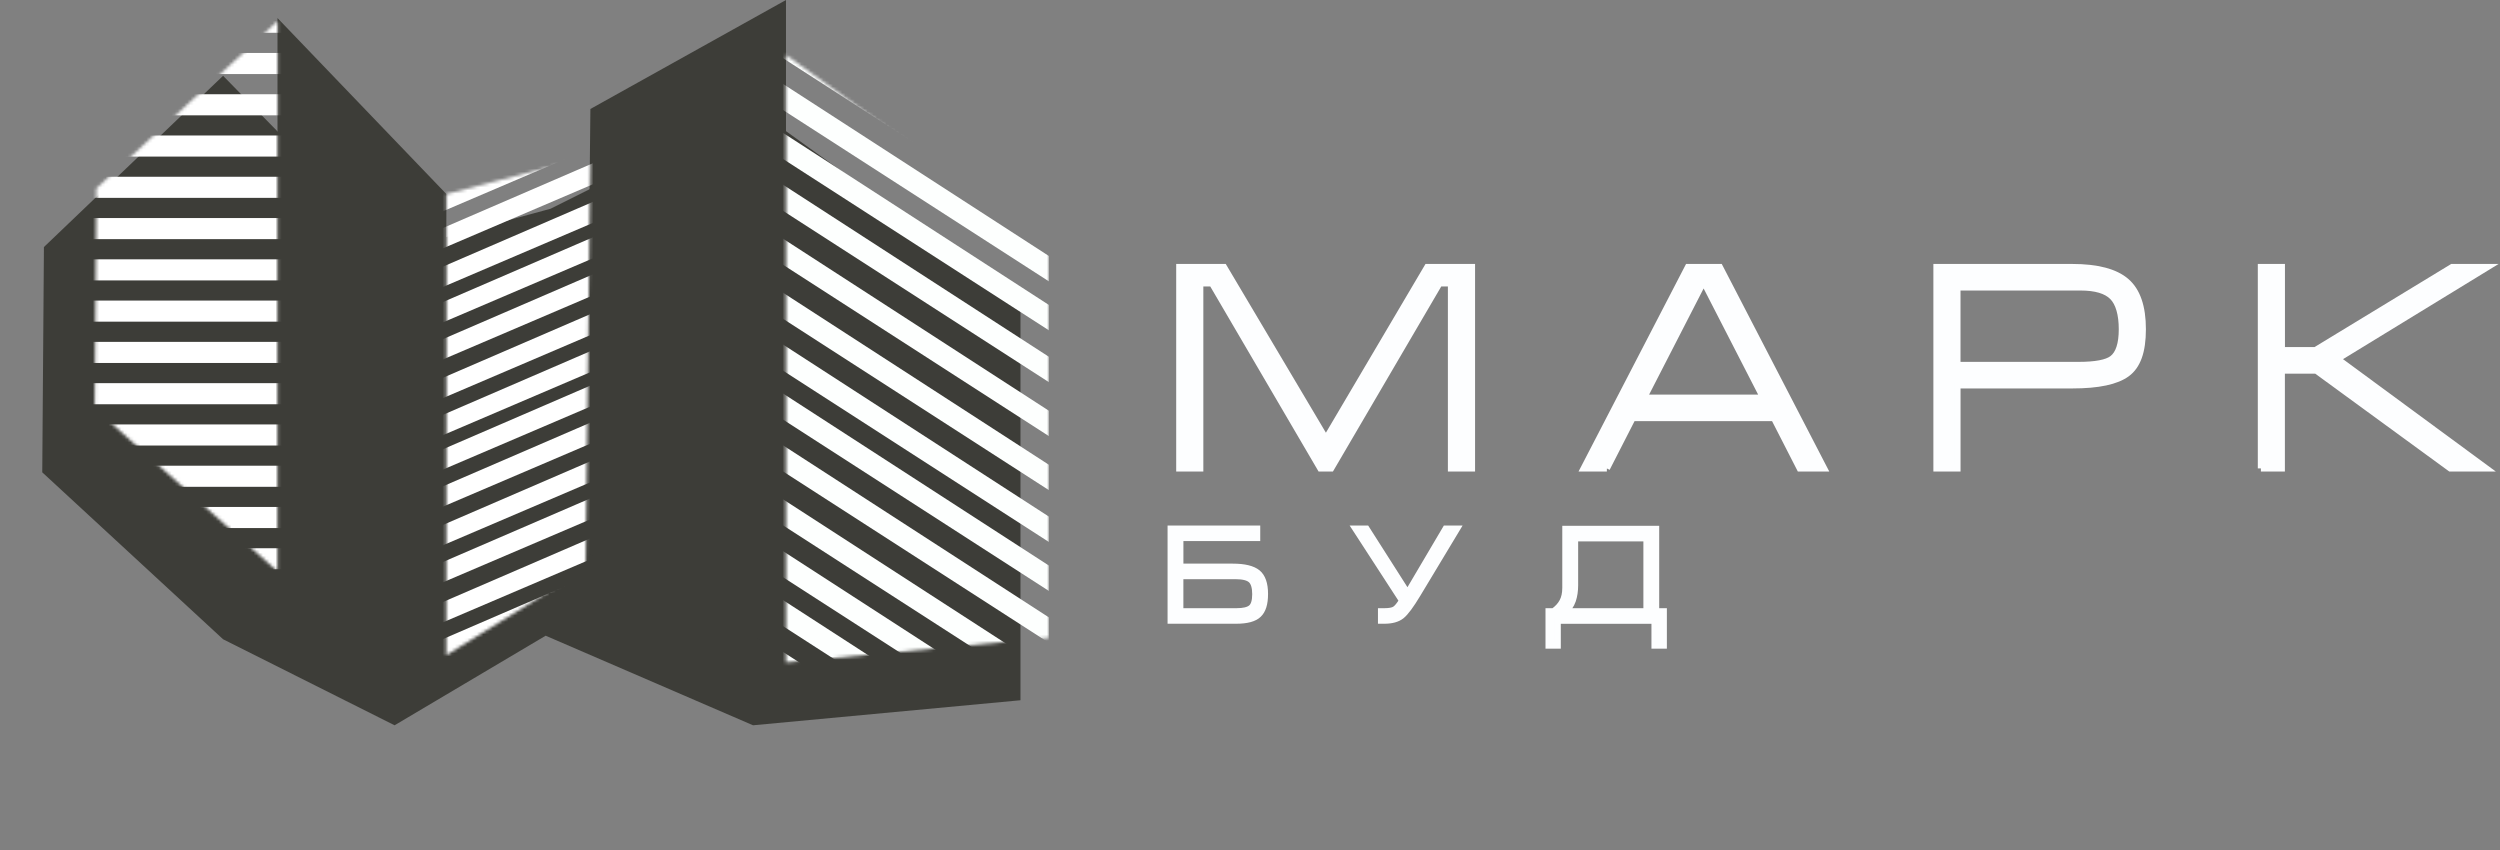 <svg width="794" height="270" viewBox="0 0 794 270" fill="none" xmlns="http://www.w3.org/2000/svg">
<rect x="0" y="0" width="794" height="270" fill="#808080" stroke="none"/>
<g clip-path="url(#clip0_102_9)">
<path d="M239.16 34.12L174.85 66.3L125.32 79.73L70.85 24.07L13.95 78.46L13.42 150.01L70.85 203.03L125.32 230.35L173.3 201.9L239.16 230.35L324.1 222.4V95.23L239.16 34.12Z" fill="#3D3D38"/>
<path d="M88.13 5.73L141.79 61.65L141.3 207.1L88.13 180.43V5.73Z" fill="#3D3D38"/>
<path d="M187.51 34.61L249.63 0V207.49L186.01 175.49L187.51 34.61Z" fill="#3D3D38"/>
<mask id="mask0_102_9" style="mask-type:luminance" maskUnits="userSpaceOnUse" x="30" y="6" width="59" height="176">
<path d="M30.6 59.85L88.13 6.75V181.48L30.05 129.71L30.6 59.85Z" fill="white"/>
</mask>
<g mask="url(#mask0_102_9)">
<path d="M134.01 108.58H0V115.28H134.01V108.58Z" fill="white"/>
<path d="M134.01 121.69H0V128.39H134.01V121.69Z" fill="white"/>
<path d="M134.01 134.8H0V141.5H134.01V134.8Z" fill="white"/>
<path d="M134.01 147.91H0V154.61H134.01V147.91Z" fill="white"/>
<path d="M134.01 161.01H0V167.71H134.01V161.01Z" fill="white"/>
<path d="M134.01 174.12H0V180.82H134.01V174.12Z" fill="white"/>
<path d="M134.01 3.71H0V10.41H134.01V3.71Z" fill="white"/>
<path d="M134.01 16.82H0V23.52H134.01V16.82Z" fill="white"/>
<path d="M134.01 29.93H0V36.63H134.01V29.93Z" fill="white"/>
<path d="M134.01 43.03H0V49.73H134.01V43.03Z" fill="white"/>
<path d="M134.01 56.14H0V62.84H134.01V56.14Z" fill="white"/>
<path d="M134.01 69.25H0V75.95H134.01V69.25Z" fill="white"/>
<path d="M134.01 82.36H0V89.06H134.01V82.36Z" fill="white"/>
<path d="M134.01 95.46H0V102.16H134.01V95.46Z" fill="white"/>
</g>
<mask id="mask1_102_9" style="mask-type:luminance" maskUnits="userSpaceOnUse" x="141" y="49" width="47" height="160">
<path d="M141.79 61.65L187.51 49.65L186.01 180.64L141.72 208.12L141.79 61.65Z" fill="white"/>
</mask>
<g mask="url(#mask1_102_9)">
<path d="M124.67 149.59L198.66 117.64V124.36L124.67 155.98V149.59Z" fill="white"/>
<path d="M124.67 161.36L198.66 129.41V136.14L124.67 167.75V161.36Z" fill="white"/>
<path d="M124.67 173.63L198.66 141.68V148.41L124.67 180.02V173.63Z" fill="white"/>
<path d="M124.67 185.4L198.66 153.46V160.18L124.67 191.79V185.4Z" fill="white"/>
<path d="M124.67 198.11L198.66 166.16V172.89L124.67 204.5V198.11Z" fill="white"/>
<path d="M124.67 209.88L198.66 177.93V184.66L124.67 216.27V209.88Z" fill="white"/>
<path d="M124.67 102.84L198.66 70.89V77.62L124.67 109.23V102.84Z" fill="white"/>
<path d="M124.67 114.61L198.66 82.66V89.39L124.67 121V114.61Z" fill="white"/>
<path d="M124.67 126.89L198.66 94.94V101.66L124.67 133.28V126.89Z" fill="white"/>
<path d="M124.72 67.53L198.71 35.58V42.3L124.72 73.92V67.53Z" fill="white"/>
<path d="M124.72 79.3L198.71 47.35V54.08L124.72 85.69V79.3Z" fill="white"/>
<path d="M124.72 91.57L198.71 59.62V66.35L124.72 97.96V91.57Z" fill="white"/>
<path d="M124.67 138.66L198.66 106.71V113.43L124.67 145.05V138.66Z" fill="white"/>
</g>
<mask id="mask2_102_9" style="mask-type:luminance" maskUnits="userSpaceOnUse" x="249" y="17" width="85" height="194">
<path d="M249.63 17.47V210.4L333.14 202.58V77.55L249.63 17.47Z" fill="white"/>
</mask>
<g mask="url(#mask2_102_9)">
<path d="M241.76 202.561L333.14 261.701V269.761L238.61 208.841L241.76 202.561Z" fill="#FDFFFE"/>
<path d="M241.76 186.101L333.14 245.241V253.301L238.61 192.371L241.76 186.101Z" fill="#FDFFFE"/>
<path d="M241.76 170.55L333.14 229.69V237.75L238.61 176.83L241.76 170.55Z" fill="#FDFFFE"/>
<path d="M241.76 154.09L333.14 213.23V221.29L238.61 160.36L241.76 154.09Z" fill="#FDFFFE"/>
<path d="M241.76 136.95L333.14 196.09V204.15L238.61 143.23L241.76 136.95Z" fill="#FDFFFE"/>
<path d="M241.76 120.49L333.14 179.63V187.69L238.61 126.76L241.76 120.49Z" fill="#FDFFFE"/>
<path d="M241.76 104.94L333.14 164.08V172.14L238.61 111.22L241.76 104.94Z" fill="#FDFFFE"/>
<path d="M241.76 88.481L333.14 147.62V155.68L238.61 94.751L241.76 88.481Z" fill="#FDFFFE"/>
<path d="M241.76 71.32L333.14 130.46V138.52L238.61 77.59L241.76 71.32Z" fill="#FDFFFE"/>
<path d="M241.76 54.181L333.14 113.321V121.381L238.61 60.461L241.76 54.181Z" fill="#FDFFFE"/>
<path d="M241.76 37.72L333.14 96.86V104.92L238.61 43.99L241.76 37.72Z" fill="#FDFFFE"/>
<path d="M241.76 22.17L333.14 81.31V89.37L238.61 28.45L241.76 22.17Z" fill="#FDFFFE"/>
<path d="M241.76 5.71L333.14 64.85V72.91L238.61 11.98L241.76 5.71Z" fill="#FDFFFE"/>
</g>
<path d="M467.47 148.77H460.85V89.98H457.17L422.76 148.77H419.36L384.95 89.98H381.18V148.77H374.56V84.83H388.73L421.11 139.39L453.31 84.83H467.48V148.77H467.47Z" fill="#FDFEFF" stroke="#FDFEFF" stroke-width="2" stroke-miterlimit="10"/>
<path d="M510.34 148.77H502.98L536.1 84.83H546.22L579.34 148.77H571.61L563.42 132.76H518.52L510.33 148.77H510.34ZM522.12 126.32H560.02L541.07 89.43L522.12 126.32Z" fill="#FDFEFF" stroke="#FDFEFF" stroke-width="2" stroke-miterlimit="10"/>
<path d="M615.04 148.77V84.83H658.1C666.07 84.83 671.81 86.34 675.3 89.35C678.8 92.36 680.54 97.43 680.54 104.57C680.54 111.71 678.87 116.22 675.53 118.68C672.19 121.14 666.41 122.37 658.19 122.37H621.67V148.77H615.05H615.04ZM621.66 115.93H660.12C665.52 115.93 669.1 115.25 670.88 113.9C672.9 112.36 673.92 109.25 673.92 104.57C673.92 99.89 672.92 96.27 670.93 94.27C668.94 92.27 665.55 91.27 660.76 91.27H621.66V115.93Z" fill="#FDFEFF" stroke="#FDFEFF" stroke-width="2" stroke-miterlimit="10"/>
<path d="M718.08 148.77V84.83H724.7V111.23H735.37L778.79 84.83H790.01L742.35 113.99L789.64 148.77H778.23L735.63 117.67H724.68V148.77H718.06H718.08Z" fill="#FDFEFF" stroke="#FDFEFF" stroke-width="2" stroke-miterlimit="10"/>
<path d="M399.25 167.91V170.85H374.85V180.01H391.52C395.22 180.01 397.84 180.65 399.4 181.92C400.95 183.19 401.73 185.43 401.73 188.62C401.73 191.81 401.06 193.88 399.71 195.17C398.37 196.46 396 197.1 392.61 197.1H371.82V167.91H399.25ZM374.85 194.16H392.7C394.94 194.16 396.5 193.79 397.38 193.05C398.26 192.31 398.7 190.86 398.7 188.7C398.7 186.54 398.24 185.01 397.34 184.19C396.43 183.36 394.78 182.95 392.4 182.95H374.84V194.16H374.85Z" fill="#FDFEFF" stroke="#FDFEFF" stroke-width="2" stroke-miterlimit="10"/>
<path d="M459.14 167.91H462.75L450.23 188.7C448.1 192.26 446.4 194.55 445.13 195.57C443.86 196.59 442.03 197.1 439.65 197.1H438.64V194.16H439.69C441.26 194.16 442.37 193.95 443.03 193.53C443.69 193.11 444.45 192.19 445.32 190.76L430.49 167.91H433.98L447.04 188.41L459.14 167.91Z" fill="#FDFEFF" stroke="#FDFEFF" stroke-width="2" stroke-miterlimit="10"/>
<path d="M525.96 168V194.17H528.4V205.01H525.5V197.11H494.71V205.01H491.85V194.17H493.4C494.66 193.27 495.61 192.25 496.23 191.08C496.86 189.92 497.18 188.46 497.18 186.69V168H525.95H525.96ZM522.94 194.17V170.94H500.22V185.89C500.22 187.68 499.98 189.28 499.51 190.68C498.95 192.28 498.12 193.44 497.03 194.17H522.94Z" fill="#FDFEFF" stroke="#FDFEFF" stroke-width="2" stroke-miterlimit="10"/>
</g>
<defs>
<clipPath id="clip0_102_9">
<rect width="793.57" height="269.76" fill="white"/>
</clipPath>
</defs>
</svg>
